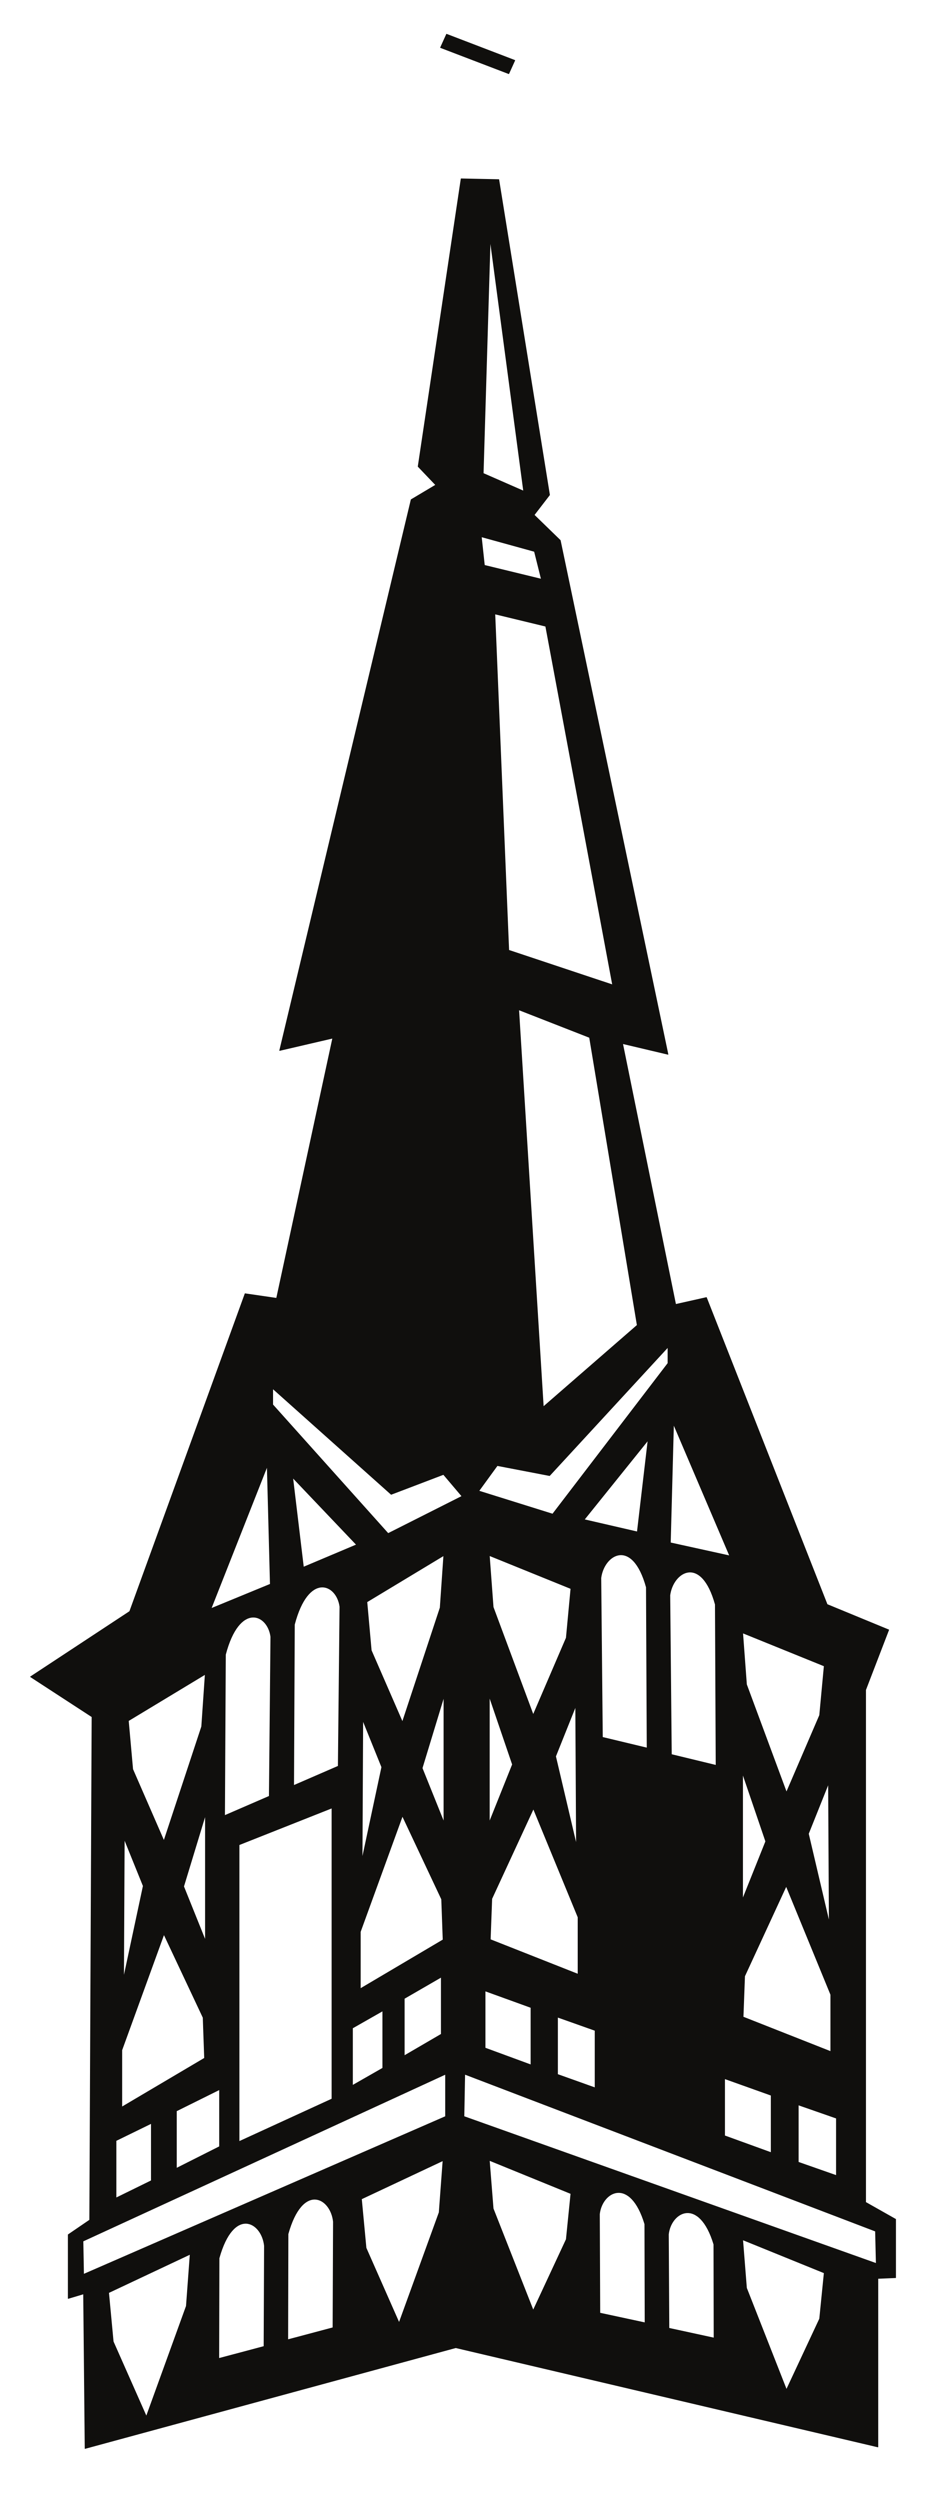 <?xml version="1.0" encoding="UTF-8"?>
<svg xmlns="http://www.w3.org/2000/svg" xmlns:xlink="http://www.w3.org/1999/xlink" width="179.775pt" height="483.003pt" viewBox="0 0 179.775 483.003" version="1.1">
<g id="surface1">
<path style="fill:none;stroke-width:0.12;stroke-linecap:butt;stroke-linejoin:round;stroke:rgb(6.476%,5.928%,5.235%);stroke-opacity:1;stroke-miterlimit:10;" d="M -0 -0.001 L 9.812 -60.931 L 6.832 -64.802 L 11.887 -69.712 L 32.707 -169.017 L 23.934 -166.942 L 34.187 -217.325 L 40.133 -215.993 L 63.473 -275.302 L 75.375 -280.208 L 70.91 -291.813 L 70.91 -390.806 L 76.707 -394.083 L 76.707 -405.376 L 73.281 -405.52 L 73.281 -438.083 L -8.328 -418.903 L -79.984 -438.38 L -80.277 -408.505 L -83.242 -409.392 L -83.242 -397.063 L -79.094 -394.231 L -78.648 -297.013 L -90.535 -289.274 L -71.359 -276.649 L -49.055 -215.255 L -42.965 -216.142 L -32.113 -165.888 L -42.371 -168.274 L -16.953 -61.841 L -12.199 -59.009 L -15.605 -55.438 L -7.293 0.151 Z M 4.789 -60.188 L -3.012 -56.77 L -1.664 -11.7 Z M 6.879 -71.849 L 8.215 -77.2 L -2.781 -74.528 L -3.375 -69.02 Z M 17.531 -165.755 L 26.75 -221.345 L 8.609 -237.114 L 3.852 -160.407 Z M 9.055 -86.302 L 21.988 -155.583 L 1.926 -148.899 L -0.758 -83.931 Z M 32.691 -228.7 L 10.402 -257.837 L -3.867 -253.376 L -0.297 -248.47 L 9.812 -250.411 L 32.691 -225.591 Z M 33.168 -263.384 L 33.777 -240.485 L 44.625 -265.903 Z M 16.512 -258.907 L 28.84 -243.583 L 26.766 -261.274 Z M 28.512 -271.977 L 28.656 -303.036 L 20.031 -300.966 L 19.734 -270.185 C 20.328 -265.571 25.844 -262.313 28.512 -271.977 Z M 41.844 -275.302 L 41.988 -306.38 L 33.363 -304.29 L 33.07 -273.524 C 33.68 -268.915 39.176 -265.638 41.844 -275.302 Z M -43.703 -236.7 L -21.398 -261.591 L -7.129 -254.395 L -10.699 -250.185 L -20.809 -254.036 L -43.703 -233.591 Z M -44.18 -271.384 L -44.773 -248.602 L -55.621 -276.091 Z M -27.508 -263.763 L -39.836 -250.81 L -37.762 -268.091 Z M -39.508 -279.188 L -39.652 -310.278 L -31.047 -306.544 L -30.73 -275.727 C -31.34 -271.22 -36.84 -269.013 -39.508 -279.188 Z M -52.84 -284.997 L -53.004 -316.091 L -44.379 -312.352 L -44.082 -281.54 C -44.676 -277.048 -50.172 -274.825 -52.84 -284.997 Z M 13.926 -272.239 L 13.035 -281.755 L 6.648 -296.618 L -1.09 -275.813 L -1.828 -265.852 Z M 2.633 -306.216 L -1.828 -317.356 L -1.828 -293.13 Z M 14.996 -321.735 L 10.98 -304.649 L 14.848 -294.989 Z M 15.309 -346.739 L -1.645 -340.044 L -1.352 -332.157 L 6.684 -314.774 L 15.309 -335.727 Z M 62.895 -287.188 L 62.008 -296.7 L 55.605 -311.583 L 47.883 -290.759 L 47.145 -280.802 Z M 51.59 -321.079 L 47.129 -332.224 L 47.129 -307.993 Z M 63.867 -336.7 L 59.852 -319.599 L 63.719 -309.935 Z M 64.164 -361.688 L 47.227 -355.005 L 47.52 -347.118 L 55.555 -329.72 L 64.164 -350.692 Z M 28.262 -414.083 L 19.539 -412.208 L 19.457 -393.095 C 19.949 -388.685 25.414 -385.755 28.215 -395.02 Z M 41.598 -417.028 L 32.891 -415.138 L 32.789 -396.997 C 33.281 -392.587 38.75 -389.653 41.562 -398.938 Z M 13.926 -389.13 L 13.035 -397.97 L 6.648 -411.681 L -1.09 -392.024 L -1.828 -382.708 Z M 62.895 -404.45 L 62.008 -413.31 L 55.605 -427.005 L 47.883 -407.364 L 47.145 -398.052 Z M -40.789 -417.356 L -32.066 -415.036 L -31.984 -394.56 C -32.477 -389.852 -37.941 -386.903 -40.742 -396.931 Z M -54.121 -420.977 L -45.398 -418.657 L -45.316 -399.22 C -45.813 -394.513 -51.273 -391.563 -54.074 -401.606 Z M -26.551 -390.165 L -25.66 -399.63 L -19.277 -414.083 L -11.539 -392.767 L -10.797 -382.759 Z M -75.422 -408.27 L -74.535 -417.72 L -68.133 -432.173 L -60.41 -410.856 L -59.672 -400.849 Z M -25.496 -274.81 L -24.656 -284.173 L -18.633 -298.001 L -11.344 -275.927 L -10.648 -265.852 Z M -14.816 -306.923 L -10.617 -317.356 L -10.617 -293.13 Z M -26.422 -324.485 L -22.633 -306.727 L -26.289 -297.688 Z M -26.766 -349.54 L -10.781 -340.091 L -11.063 -332.255 L -18.633 -316.173 L -26.766 -338.544 Z M -71.605 -297.77 L -70.766 -307.138 L -64.738 -320.966 L -57.449 -298.892 L -56.758 -288.802 Z M -60.922 -329.786 L -56.723 -340.224 L -56.723 -315.993 Z M -72.527 -347.435 L -68.738 -329.688 L -72.395 -320.649 Z M -72.871 -372.403 L -56.891 -362.958 L -57.168 -355.118 L -64.738 -339.036 L -72.871 -361.407 Z M 72.805 -396.388 L 72.953 -402.626 L -6.734 -374.231 L -6.582 -366.067 Z M -80.379 -398.313 L -80.262 -404.716 L -10.305 -374.231 L -10.305 -366.067 Z M 11.355 -366.099 L 11.355 -355.036 L 18.602 -357.606 L 18.602 -368.685 Z M 6.207 -353.177 L 6.207 -364.255 L -2.648 -360.997 L -2.648 -349.97 Z M 57.891 -383.056 L 57.891 -371.993 L 65.25 -374.56 L 65.25 -385.638 Z M 52.641 -370.134 L 52.641 -381.212 L 43.652 -377.95 L 43.652 -366.923 Z M -22.438 -364.884 L -22.438 -353.817 L -28.281 -357.145 L -28.281 -368.224 Z M -18.273 -351.435 L -18.273 -362.493 L -11.129 -358.329 L -11.129 -347.302 Z M -67.176 -386.626 L -67.176 -375.563 L -73.992 -378.892 L -73.992 -389.97 Z M -62.32 -373.161 L -62.32 -384.239 L -53.992 -380.044 L -53.992 -369.028 Z M -32.262 -314.626 L -50.207 -321.735 L -50.207 -379.071 L -32.262 -370.841 Z M -32.262 -314.626 " transform="matrix(1,0,0,-1,96.426,34.694)"/>
<path style=" stroke:none;fill-rule:evenodd;fill:rgb(6.476%,5.928%,5.235%);fill-opacity:1;" d="M 96.426 34.695 L 106.238 95.625 L 103.258 99.496 L 108.312 104.406 L 129.133 203.711 L 120.359 201.637 L 130.613 252.02 L 136.559 250.688 L 159.898 309.996 L 171.801 314.902 L 167.336 326.508 L 167.336 425.5 L 173.133 428.777 L 173.133 440.07 L 169.707 440.215 L 169.707 472.777 L 88.098 453.598 L 16.441 473.074 L 16.148 443.199 L 13.184 444.086 L 13.184 431.758 L 17.332 428.926 L 17.777 331.707 L 5.891 323.969 L 25.066 311.344 L 47.371 249.949 L 53.461 250.836 L 64.312 200.582 L 54.055 202.969 L 79.473 96.535 L 84.227 93.703 L 80.82 90.133 L 89.133 34.543 Z M 101.215 94.883 L 93.414 91.465 L 94.762 46.395 Z M 103.305 106.543 L 104.641 111.895 L 93.645 109.223 L 93.051 103.715 Z M 113.957 200.449 L 123.176 256.039 L 105.035 271.809 L 100.277 195.102 Z M 105.48 120.996 L 118.414 190.277 L 98.352 183.594 L 95.668 118.625 Z M 129.117 263.395 L 106.828 292.531 L 92.559 288.07 L 96.129 283.164 L 106.238 285.105 L 129.117 260.285 Z M 129.594 298.078 L 130.203 275.18 L 141.051 300.598 Z M 112.938 293.602 L 125.266 278.277 L 123.191 295.969 Z M 124.938 306.672 L 125.082 337.73 L 116.457 335.66 L 116.16 304.879 C 116.754 300.266 122.27 297.008 124.938 306.672 M 138.27 309.996 L 138.414 341.074 L 129.789 338.984 L 129.496 308.219 C 130.105 303.609 135.602 300.332 138.27 309.996 M 52.723 271.395 L 75.027 296.285 L 89.297 289.09 L 85.727 284.879 L 75.617 288.73 L 52.723 268.285 Z M 52.246 306.078 L 51.652 283.297 L 40.805 310.785 Z M 68.918 298.457 L 56.59 285.504 L 58.664 302.785 Z M 56.918 313.883 L 56.773 344.973 L 65.379 341.238 L 65.695 310.422 C 65.086 305.914 59.586 303.707 56.918 313.883 M 43.586 319.691 L 43.422 350.785 L 52.047 347.047 L 52.344 316.234 C 51.75 311.742 46.254 309.52 43.586 319.691 M 110.352 306.934 L 109.461 316.449 L 103.074 331.312 L 95.336 310.508 L 94.598 300.547 Z M 99.059 340.91 L 94.598 352.051 L 94.598 327.824 Z M 111.422 356.43 L 107.406 339.344 L 111.273 329.684 Z M 111.734 381.434 L 94.781 374.738 L 95.074 366.852 L 103.109 349.469 L 111.734 370.422 Z M 159.32 321.883 L 158.434 331.395 L 152.031 346.277 L 144.309 325.453 L 143.57 315.496 Z M 148.016 355.773 L 143.555 366.918 L 143.555 342.688 Z M 160.293 371.395 L 156.277 354.293 L 160.145 344.629 Z M 160.59 396.383 L 143.652 389.699 L 143.945 381.812 L 151.98 364.414 L 160.59 385.387 Z M 124.688 448.777 L 115.965 446.902 L 115.883 427.789 C 116.375 423.379 121.84 420.449 124.641 429.715 Z M 138.023 451.723 L 129.316 449.832 L 129.215 431.691 C 129.707 427.281 135.176 424.348 137.988 433.633 Z M 110.352 423.824 L 109.461 432.664 L 103.074 446.375 L 95.336 426.719 L 94.598 417.402 Z M 159.32 439.145 L 158.434 448.004 L 152.031 461.699 L 144.309 442.059 L 143.57 432.746 Z M 55.637 452.051 L 64.359 449.73 L 64.441 429.254 C 63.949 424.547 58.484 421.598 55.684 431.625 Z M 42.305 455.672 L 51.027 453.352 L 51.109 433.914 C 50.613 429.207 45.152 426.258 42.352 436.301 Z M 69.875 424.859 L 70.766 434.324 L 77.148 448.777 L 84.887 427.461 L 85.629 417.453 Z M 21.004 442.965 L 21.891 452.414 L 28.293 466.867 L 36.016 445.551 L 36.754 435.543 Z M 70.93 309.504 L 71.77 318.867 L 77.793 332.695 L 85.082 310.621 L 85.777 300.547 Z M 81.609 341.617 L 85.809 352.051 L 85.809 327.824 Z M 70.004 359.18 L 73.793 341.422 L 70.137 332.383 Z M 69.66 384.234 L 85.645 374.785 L 85.363 366.949 L 77.793 350.867 L 69.66 373.238 Z M 24.82 332.465 L 25.66 341.832 L 31.688 355.66 L 38.977 333.586 L 39.668 323.496 Z M 35.504 364.48 L 39.703 374.918 L 39.703 350.688 Z M 23.898 382.129 L 27.688 364.383 L 24.031 355.344 Z M 23.555 407.098 L 39.535 397.652 L 39.258 389.812 L 31.688 373.73 L 23.555 396.102 Z M 169.23 431.082 L 169.379 437.32 L 89.691 408.926 L 89.844 400.762 Z M 16.047 433.008 L 16.164 439.41 L 86.121 408.926 L 86.121 400.762 Z M 107.781 400.793 L 107.781 389.73 L 115.027 392.301 L 115.027 403.379 Z M 102.633 387.871 L 102.633 398.949 L 93.777 395.691 L 93.777 384.664 Z M 154.316 417.75 L 154.316 406.688 L 161.676 409.254 L 161.676 420.332 Z M 149.066 404.828 L 149.066 415.906 L 140.078 412.645 L 140.078 401.617 Z M 73.988 399.578 L 73.988 388.512 L 68.145 391.84 L 68.145 402.918 Z M 78.152 386.129 L 78.152 397.188 L 85.297 393.023 L 85.297 381.996 Z M 29.25 421.32 L 29.25 410.258 L 22.434 413.586 L 22.434 424.664 Z M 34.105 407.855 L 34.105 418.934 L 42.434 414.738 L 42.434 403.723 Z M 64.164 349.32 L 46.219 356.43 L 46.219 413.766 L 64.164 405.535 Z M 64.164 349.32 "/>
<path style="fill:none;stroke-width:0.12;stroke-linecap:butt;stroke-linejoin:round;stroke:rgb(6.476%,5.928%,5.235%);stroke-opacity:1;stroke-miterlimit:10;" d="M -0 -0.002 L -13.203 5.049 L -12.031 7.639 L 1.168 2.58 Z M -0 -0.002 " transform="matrix(1,0,0,-1,98.352,14.244)"/>
<path style=" stroke:none;fill-rule:evenodd;fill:rgb(6.476%,5.928%,5.235%);fill-opacity:1;" d="M 98.352 14.246 L 85.148 9.195 L 86.32 6.605 L 99.52 11.664 Z M 98.352 14.246 "/>
</g>
</svg>
